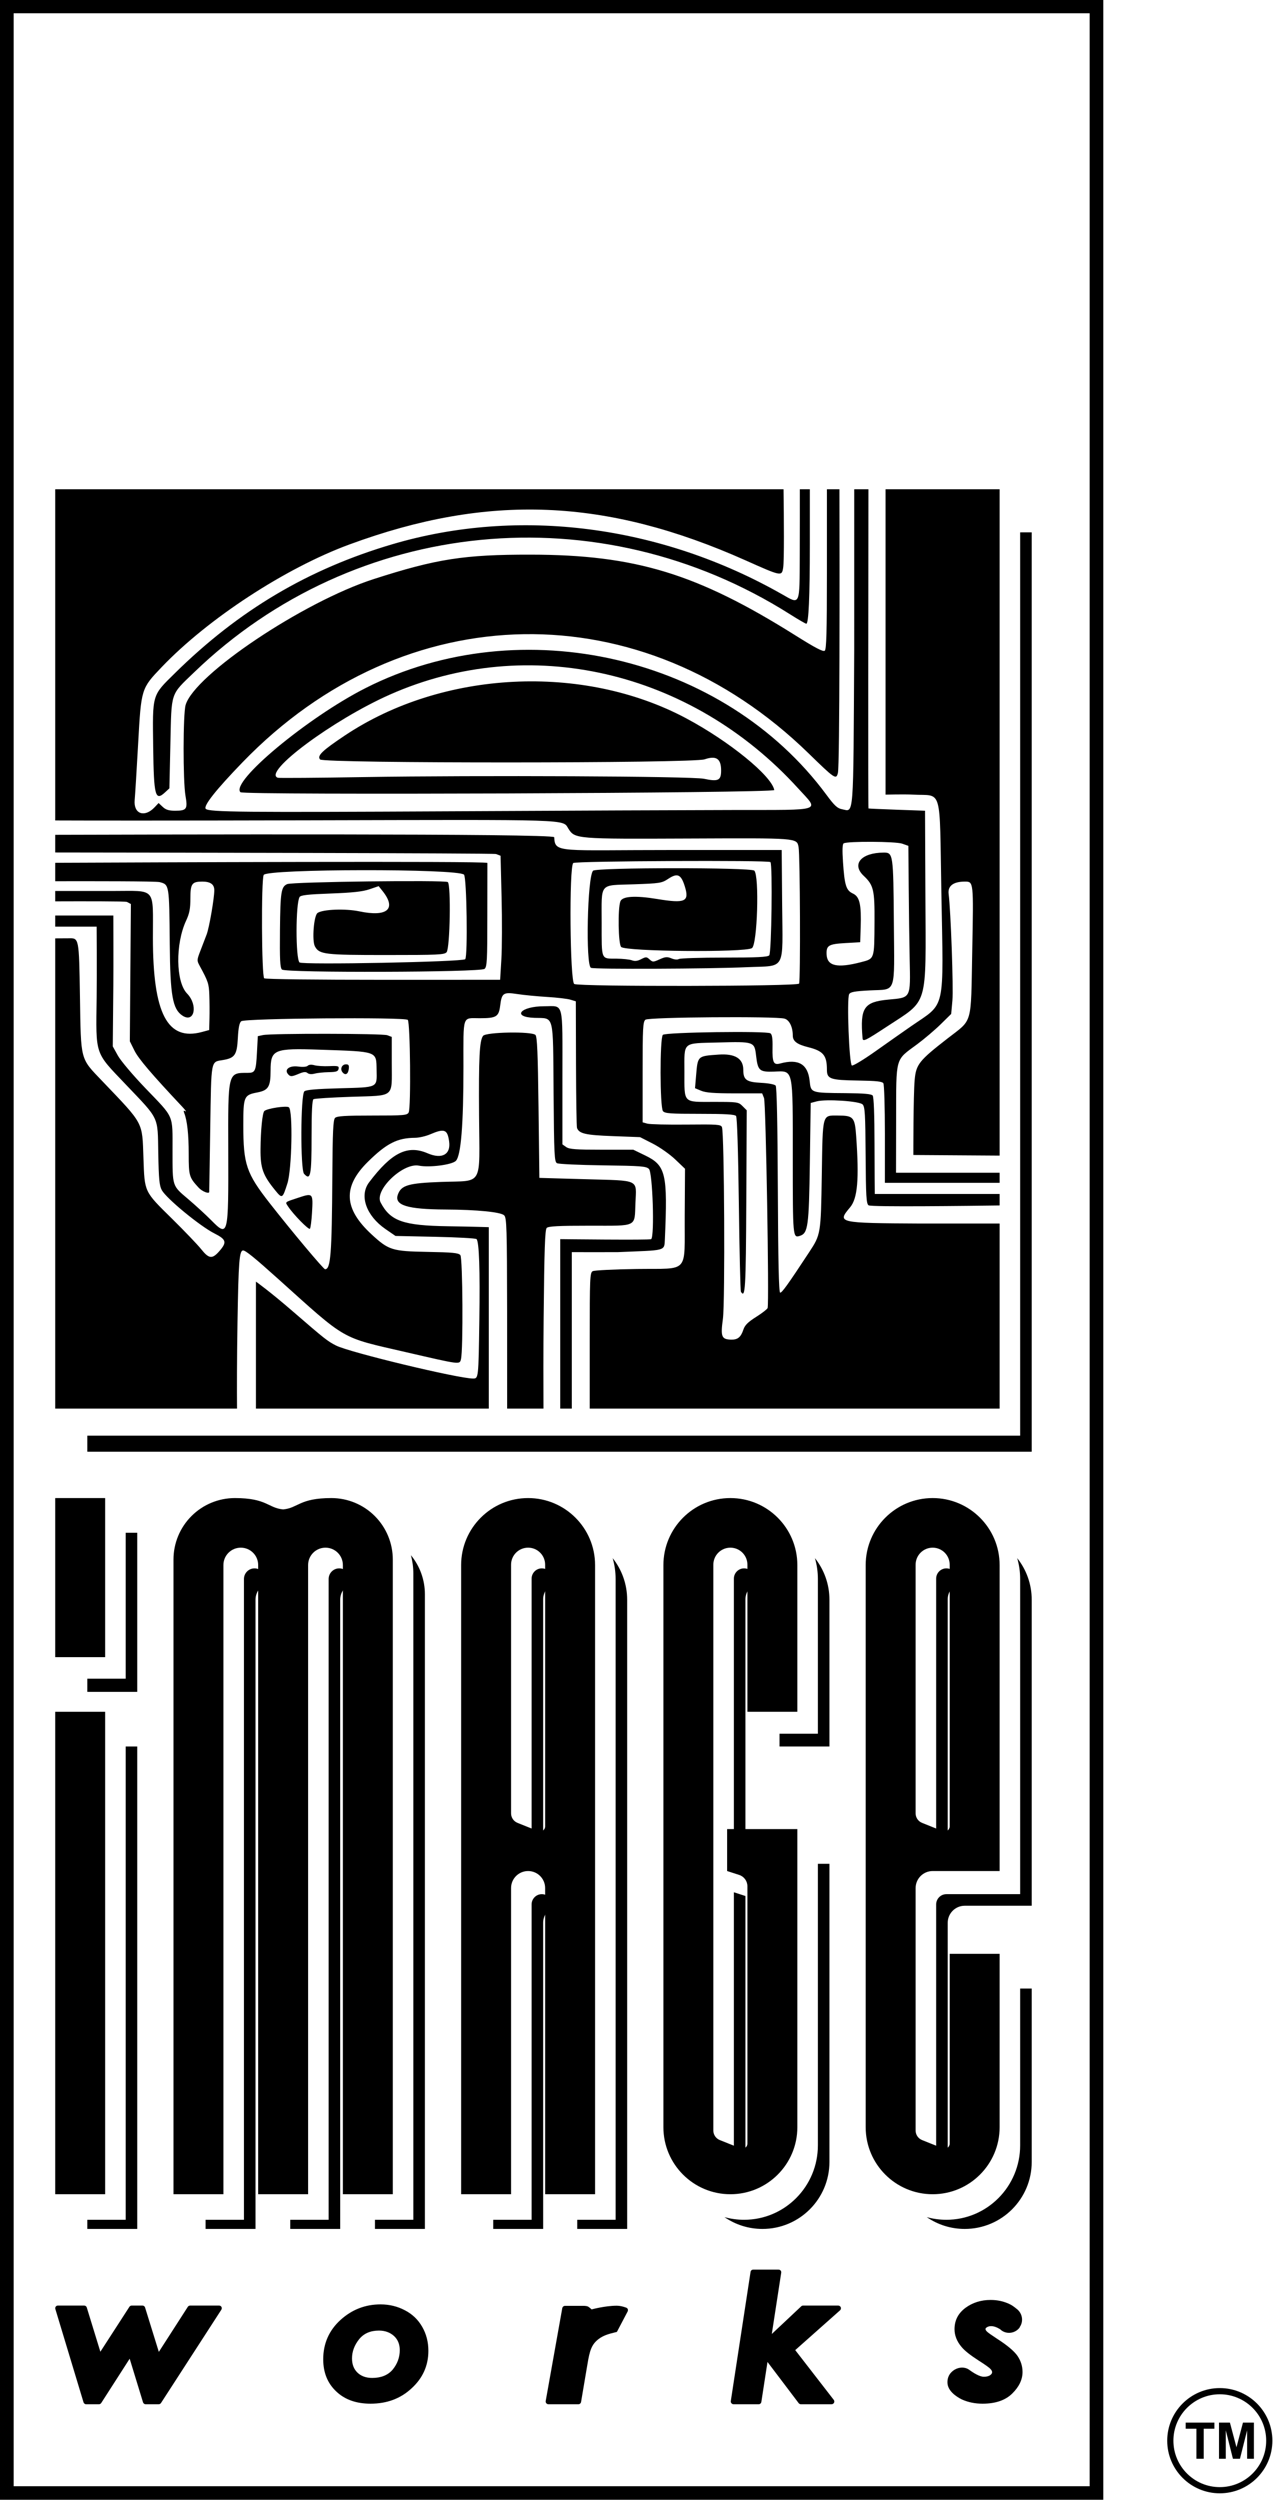 <?xml version="1.0" encoding="UTF-8" standalone="no"?>
<!DOCTYPE svg PUBLIC "-//W3C//DTD SVG 1.1//EN" "http://www.w3.org/Graphics/SVG/1.1/DTD/svg11.dtd">
<svg width="100%" height="100%" viewBox="0 0 746 1464" version="1.1" xmlns="http://www.w3.org/2000/svg" xmlns:xlink="http://www.w3.org/1999/xlink" xml:space="preserve" xmlns:serif="http://www.serif.com/" style="fill-rule:evenodd;clip-rule:evenodd;stroke-linejoin:round;stroke-miterlimit:2;">
    <g id="Rahmen" transform="matrix(1,0,0,14.419,0,-15419.1)">
        <path d="M646.546,1069.35L646.546,1170.88L0,1170.88L0,1069.35L646.546,1069.35ZM638.546,1069.9L8,1069.9L8,1170.33C8,1170.33 638.546,1170.33 638.546,1170.33L638.546,1069.9Z"/>
    </g>
    <g transform="matrix(1,0,0,1,19.072,20.322)">
        <path d="M410.993,1087.75L417.765,1089.94L417.765,1242.03L412.248,1239.8C411.49,1239.49 410.993,1238.75 410.993,1237.93L410.993,1087.75ZM410.993,1056.05L410.993,904.116C410.993,900.786 413.672,898.087 416.977,898.087L416.979,898.087C420.283,898.087 422.963,900.786 422.963,904.116L422.963,907.503C419.865,909.198 417.765,912.487 417.765,916.267L417.765,1056.05L410.993,1056.05ZM458.491,892.081C463.815,898.78 466.996,907.259 466.996,916.481L466.996,1002.39L437.734,1002.39L437.734,994.915L460.224,994.915L460.224,904.331C460.224,900.078 459.619,895.967 458.491,892.081ZM460.224,1071.08L466.996,1071.08L466.996,1245.66C466.996,1267.33 449.424,1284.9 427.749,1284.9C419.483,1284.9 411.814,1282.35 405.488,1277.98C409.147,1279 413,1279.54 416.978,1279.54C440.862,1279.54 460.224,1260.03 460.224,1235.97L460.224,1071.08ZM54.581,1002.39L61.353,1002.39L61.353,1284.9L32.091,1284.9L32.091,1279.54L54.581,1279.54L54.581,1002.39ZM54.581,877.235L61.353,877.235L61.353,970.399L32.091,970.399L32.091,962.683L54.581,962.683L54.581,877.235ZM221.713,890.349C226.998,896.766 229.923,904.85 229.923,913.235L229.923,1284.9L200.662,1284.9L200.662,1279.54L223.152,1279.54L223.152,901.061C223.152,897.409 222.66,893.809 221.713,890.349ZM185.89,907.37C182.568,909.048 180.291,912.491 180.291,916.467L180.291,1284.9L151.029,1284.9L151.029,1279.54L173.519,1279.54L173.519,904.317C173.519,900.877 176.288,898.087 179.703,898.087L179.706,898.087C183.122,898.087 185.89,900.877 185.89,904.317L185.89,907.37ZM136.258,907.37C132.936,909.048 130.658,912.491 130.658,916.467L130.658,1284.9L101.397,1284.9L101.397,1279.54L123.886,1279.54L123.886,904.317C123.886,900.877 126.655,898.087 130.07,898.087L130.074,898.087C133.489,898.087 136.258,900.877 136.258,904.317L136.258,907.37ZM339.955,892.081C345.279,898.78 348.459,907.259 348.459,916.481L348.459,1284.9L319.198,1284.9L319.198,1279.54L341.688,1279.54L341.688,904.331C341.688,900.078 341.083,895.967 339.955,892.081ZM304.426,1096.86C301.329,1098.56 299.228,1101.84 299.228,1105.62L299.228,1284.9L269.967,1284.9L269.967,1279.54L292.457,1279.54L292.457,1094.89C292.457,1091.56 295.136,1088.86 298.441,1088.86L298.442,1088.86C301.747,1088.86 304.426,1091.56 304.426,1094.89L304.426,1096.86ZM304.426,907.503C301.329,909.198 299.228,912.487 299.228,916.267L299.228,1054.9L293.712,1052.67C292.954,1052.36 292.457,1051.62 292.457,1050.8L292.457,904.116C292.457,900.786 295.136,898.087 298.441,898.087L298.442,898.087C301.747,898.087 304.426,900.786 304.426,904.116L304.426,907.503ZM577.027,892.081C582.351,898.78 585.532,907.259 585.532,916.481L585.532,1095.64L546.301,1095.64C540.778,1095.64 536.301,1100.12 536.301,1105.64L536.301,1242.03L530.784,1239.8C530.026,1239.49 529.529,1238.75 529.529,1237.93L529.529,1094.9C529.529,1091.57 532.215,1088.86 535.529,1088.86L578.76,1088.86L578.76,904.331C578.76,900.078 578.155,895.967 577.027,892.081ZM578.76,1144.13L585.532,1144.13L585.532,1245.66C585.532,1267.33 567.96,1284.9 546.285,1284.9C538.019,1284.9 530.35,1282.35 524.025,1277.98C527.683,1279 531.536,1279.54 535.514,1279.54C559.398,1279.54 578.76,1260.03 578.76,1235.97L578.76,1144.13ZM541.499,907.503C538.401,909.198 536.301,912.487 536.301,916.267L536.301,1054.9L530.784,1052.67C530.026,1052.36 529.529,1051.62 529.529,1050.8L529.529,904.116C529.529,900.786 532.208,898.087 535.513,898.087L535.515,898.087C538.82,898.087 541.499,900.786 541.499,904.116L541.499,907.503Z"/>
    </g>
    <g id="iMAGE" transform="matrix(1,0,0,1,0.265,0)">
        <path d="M433.617,1258.02C434.541,1258.39 435.59,1258.28 436.415,1257.72C437.24,1257.16 437.734,1256.23 437.734,1255.24L437.734,1104.57C437.734,1101.53 435.771,1098.84 432.877,1097.91L425.842,1095.64L425.842,1071.08L466.996,1071.08L466.996,1245.66C466.996,1267.33 449.424,1284.9 427.749,1284.9C406.074,1284.9 388.503,1267.33 388.503,1245.66L388.503,916.481C388.503,894.806 406.074,877.235 427.749,877.235C449.424,877.235 466.996,894.806 466.996,916.481L466.996,1002.39L437.734,1002.39L437.734,916.267C437.734,910.753 433.264,906.283 427.75,906.283L427.749,906.283C422.235,906.283 417.765,910.753 417.765,916.267L417.765,1247.6C417.765,1250.05 419.255,1252.26 421.53,1253.17L433.617,1258.02ZM61.353,1002.39L61.353,1284.9L32.091,1284.9L32.091,1002.39L61.353,1002.39ZM61.353,877.235L61.353,970.399L32.091,970.399L32.091,877.235L61.353,877.235ZM165.66,883.887C174.493,883.074 175.142,877.235 193.923,877.235C203.474,877.235 212.628,881.028 219.379,887.779C226.13,894.53 229.923,903.687 229.923,913.235L229.923,1284.9L200.662,1284.9L200.662,916.467C200.662,910.842 196.102,906.283 190.478,906.283L190.475,906.283C184.85,906.283 180.291,910.842 180.291,916.467L180.291,1284.9L151.029,1284.9L151.029,916.467C151.029,910.842 146.47,906.283 140.845,906.283L140.842,906.283C135.217,906.283 130.658,910.842 130.658,916.467L130.658,1284.9L101.397,1284.9L101.397,913.235C101.397,903.687 105.189,894.53 111.941,887.779C118.692,881.028 127.845,877.235 137.397,877.235C156.177,877.235 156.827,883.074 165.66,883.887ZM309.212,1095.64C303.698,1095.64 299.228,1100.11 299.228,1105.62L299.228,1284.9L269.967,1284.9L269.967,916.481C269.967,894.806 287.538,877.235 309.213,877.235C330.888,877.235 348.459,894.806 348.459,916.481L348.459,1284.9L319.198,1284.9L319.198,1105.62C319.198,1100.11 314.728,1095.64 309.214,1095.64L309.212,1095.64ZM315.081,1072.28C316.005,1072.65 317.053,1072.54 317.879,1071.98C318.704,1071.42 319.198,1070.49 319.198,1069.5L319.198,916.267C319.198,910.753 314.728,906.283 309.214,906.283L309.212,906.283C303.698,906.283 299.228,910.753 299.228,916.267L299.228,1061.86C299.228,1064.31 300.719,1066.52 302.994,1067.43L315.081,1072.28ZM552.153,1258.02C553.077,1258.39 554.126,1258.28 554.951,1257.72C555.776,1257.16 556.27,1256.23 556.27,1255.24L556.27,1144.13L585.532,1144.13L585.532,1245.66C585.532,1267.33 567.96,1284.9 546.285,1284.9C524.611,1284.9 507.039,1267.33 507.039,1245.66L507.039,916.481C507.039,894.806 524.611,877.235 546.285,877.235C567.96,877.235 585.532,894.806 585.532,916.481L585.532,1095.64L546.301,1095.64C540.778,1095.64 536.301,1100.12 536.301,1105.64L536.301,1247.6C536.301,1250.05 537.791,1252.26 540.066,1253.17L552.153,1258.02ZM552.153,1072.28C553.077,1072.65 554.126,1072.54 554.951,1071.98C555.776,1071.42 556.27,1070.49 556.27,1069.5L556.27,916.267C556.27,910.753 551.8,906.283 546.286,906.283L546.285,906.283C540.771,906.283 536.301,910.753 536.301,916.267L536.301,1061.86C536.301,1064.31 537.791,1066.52 540.066,1067.43L552.153,1072.28Z"/>
    </g>
    <g id="works" transform="matrix(8.666,0,0,8.666,-381.434,-11020.1)">
        <path d="M47.934,1427.44L49.706,1427.44C49.788,1427.44 49.859,1427.49 49.883,1427.57C49.883,1427.57 50.802,1430.56 50.802,1430.56L52.768,1427.52C52.802,1427.47 52.861,1427.44 52.923,1427.44L53.649,1427.44C53.73,1427.44 53.801,1427.49 53.825,1427.57L54.756,1430.57L56.719,1427.52C56.753,1427.47 56.811,1427.44 56.874,1427.44L58.828,1427.44C58.895,1427.44 58.958,1427.47 58.99,1427.53C59.022,1427.59 59.02,1427.66 58.983,1427.72L54.905,1434.02C54.871,1434.07 54.812,1434.11 54.75,1434.11L53.863,1434.11C53.782,1434.11 53.71,1434.05 53.687,1433.98L52.784,1431.03L50.863,1434.02C50.829,1434.07 50.771,1434.11 50.708,1434.11L49.841,1434.11C49.759,1434.11 49.687,1434.05 49.664,1433.98L47.757,1427.67C47.741,1427.62 47.751,1427.56 47.786,1427.51C47.821,1427.46 47.876,1427.44 47.934,1427.44ZM69.75,1427.36C70.355,1427.36 70.905,1427.5 71.399,1427.76C71.899,1428.02 72.288,1428.39 72.567,1428.88C72.843,1429.36 72.983,1429.9 72.983,1430.5C72.983,1431.49 72.606,1432.34 71.85,1433.03C71.101,1433.73 70.174,1434.07 69.069,1434.07C68.098,1434.07 67.325,1433.79 66.748,1433.24C66.166,1432.69 65.872,1431.97 65.872,1431.07C65.872,1430.01 66.262,1429.12 67.041,1428.41C67.816,1427.71 68.719,1427.36 69.75,1427.36ZM69.64,1429.13C69.057,1429.13 68.608,1429.33 68.296,1429.72C67.979,1430.12 67.819,1430.55 67.819,1431.01C67.819,1431.41 67.939,1431.73 68.186,1431.97C68.436,1432.21 68.769,1432.33 69.185,1432.33C69.788,1432.33 70.251,1432.14 70.567,1431.77C70.887,1431.38 71.048,1430.94 71.048,1430.45C71.048,1430.06 70.921,1429.74 70.662,1429.5C70.399,1429.26 70.058,1429.13 69.64,1429.13ZM82.218,1427.46L83.33,1427.46C83.384,1427.46 83.64,1427.44 83.784,1427.51C83.886,1427.57 84.022,1427.7 84.022,1427.7C84.022,1427.7 84.931,1427.45 85.726,1427.45C85.928,1427.45 86.139,1427.5 86.358,1427.58C86.408,1427.6 86.447,1427.63 86.466,1427.68C86.485,1427.73 86.481,1427.79 86.457,1427.84L85.731,1429.22C85.159,1429.36 84.73,1429.46 84.333,1429.84C83.919,1430.24 83.848,1430.75 83.677,1431.77L83.309,1433.95C83.294,1434.04 83.217,1434.11 83.127,1434.11L81.099,1434.11C81.044,1434.11 80.993,1434.08 80.957,1434.04C80.922,1434 80.908,1433.94 80.917,1433.89L82.036,1427.62C82.052,1427.53 82.128,1427.46 82.218,1427.46ZM94.953,1425.01L96.66,1425.01C96.714,1425.01 96.765,1425.03 96.8,1425.07C96.836,1425.11 96.851,1425.16 96.843,1425.22C96.843,1425.22 96.206,1429.36 96.206,1429.36L98.208,1427.48C98.241,1427.45 98.281,1427.44 98.323,1427.44L100.697,1427.44C100.775,1427.44 100.845,1427.49 100.871,1427.56C100.897,1427.64 100.873,1427.72 100.811,1427.77L97.791,1430.45L100.387,1433.8C100.435,1433.85 100.447,1433.93 100.418,1434C100.388,1434.06 100.322,1434.11 100.249,1434.11L98.173,1434.11C98.121,1434.11 98.071,1434.08 98.036,1434.05L95.915,1431.25L95.5,1433.95C95.486,1434.04 95.408,1434.11 95.317,1434.11L93.617,1434.11C93.563,1434.11 93.512,1434.08 93.476,1434.04C93.441,1434 93.426,1433.95 93.434,1433.89L94.77,1425.16C94.784,1425.07 94.862,1425.01 94.953,1425.01ZM112.975,1428.91C112.84,1429.1 112.634,1429.23 112.402,1429.27C112.171,1429.31 111.932,1429.26 111.74,1429.12C111.687,1429.07 111.636,1429.03 111.596,1429.01C111.395,1428.89 111.207,1428.83 111.031,1428.83C110.918,1428.83 110.821,1428.86 110.742,1428.91C110.693,1428.95 110.657,1428.98 110.657,1429.02C110.657,1429.08 110.689,1429.12 110.739,1429.18L110.741,1429.18C110.818,1429.27 111.057,1429.43 111.45,1429.69C112.141,1430.13 112.593,1430.52 112.813,1430.83C113.045,1431.17 113.161,1431.53 113.161,1431.93C113.161,1432.44 112.931,1432.93 112.459,1433.39C111.999,1433.84 111.334,1434.07 110.459,1434.07C109.961,1434.07 109.507,1433.98 109.097,1433.8C108.966,1433.74 108.171,1433.36 108.091,1432.74C108.054,1432.44 108.147,1432.14 108.355,1431.94C108.703,1431.59 109.224,1431.54 109.554,1431.78C109.883,1432.02 110.275,1432.25 110.537,1432.25C110.72,1432.25 110.868,1432.22 110.977,1432.14C111.057,1432.08 111.105,1432.02 111.105,1431.94C111.105,1431.87 111.063,1431.8 110.997,1431.73C110.898,1431.62 110.626,1431.43 110.185,1431.15C109.627,1430.79 109.244,1430.49 109.033,1430.23C108.717,1429.86 108.562,1429.45 108.562,1429.04C108.562,1428.44 108.809,1427.96 109.308,1427.59C109.787,1427.24 110.352,1427.06 111.004,1427.06C111.46,1427.06 111.893,1427.15 112.303,1427.35C112.432,1427.41 112.591,1427.52 112.747,1427.65C113.152,1427.94 113.251,1428.5 112.968,1428.9C112.975,1428.91 112.975,1428.91 112.975,1428.91Z"/>
    </g>
    <g transform="matrix(1,0,0,1,18.806,25.228)">
        <path d="M579.026,286.496L585.797,286.496L585.797,824.864L32.357,824.864L32.357,815.477L579.026,815.477L579.026,286.496Z"/>
    </g>
    <g id="head" transform="matrix(1,0,0,1,-1.415,0.247)">
        <path d="M587.212,286.248L587.212,676.455L536.66,676.088C536.66,676.088 536.615,641.223 537.428,632.126C538.241,623.039 539.976,620.85 556.618,607.915C571.649,596.233 570.316,600.938 571.166,556.538C571.945,515.807 571.966,516 566.845,516C560.071,516 556.732,518.541 557.33,523.243C558.596,533.209 560.199,578.406 559.542,585.628L558.825,593.5L552.651,599.567C549.255,602.903 543.032,608.18 538.823,611.293C525.842,620.893 526.631,618.087 526.56,654.921L526.5,686.5L587.212,686.5L587.212,692.393L519.974,692.393C519.974,692.393 519.998,688.374 519.985,663.643C519.976,648.164 519.571,634.871 519.085,634.103C518.408,633.034 514.935,632.657 504.302,632.496C487.883,632.248 486,631.591 486,626.114C486,617.734 483.857,615.171 475,612.96C468.462,611.328 466,609.459 466,606.126C466,601.112 464.004,597.045 461.15,596.244C455.935,594.78 381.482,595.354 379.653,596.872C378.184,598.092 378,601.518 378,627.603L378,656.962L380.75,657.731C382.263,658.154 392.57,658.403 403.656,658.285C421.888,658.09 423.877,658.233 424.491,659.785C425.884,663.305 426.376,762.327 425.049,772.038C423.622,782.482 424.237,784.055 429.814,784.214C433.703,784.324 435.577,782.81 437.04,778.378C437.908,775.75 439.704,773.955 444.496,770.929C447.968,768.736 451.008,766.392 451.251,765.721C452.237,762.999 450.229,645.447 449.15,642.75L448.05,640L431.993,640C419.935,640 415.036,639.624 412.322,638.49L408.708,636.98L409.329,629.638C410.315,617.976 410.097,618.18 422.504,617.303C432.14,616.622 437,619.608 437,626.21C437,632.078 438.799,633.401 447.368,633.833C451.705,634.052 455.371,634.742 455.959,635.451C456.628,636.256 457.074,657.496 457.242,696.51C457.423,738.411 457.825,756.442 458.585,756.695C459.514,757.005 463.17,751.916 475.606,733C482.412,722.647 482.454,722.388 483,687.901C483.579,651.303 483.121,653 492.431,653C501.562,653 502.362,653.908 503.155,665.168C504.93,690.373 503.979,701.478 499.598,706.719C491.926,715.898 492.098,715.937 541.089,716.239L587.212,716.239L587.212,824.616L347,824.616L347,784.49C347,747.917 347.127,745.002 348.756,744.13C349.722,743.613 361.407,743.035 374.722,742.845C405.832,742.402 402.454,746.184 402.673,711.543L402.846,684.157L397.108,678.685C393.952,675.674 388.025,671.509 383.935,669.428L376.5,665.644L360.5,665.046C344.532,664.449 340.83,663.606 339.552,660.274C339.284,659.577 339.019,642.604 338.963,622.558L338.861,586.109L335.681,585.141C333.931,584.609 327.775,583.888 322,583.54C316.225,583.192 308.442,582.44 304.704,581.869C296.342,580.593 295.458,581.176 294.533,588.585C293.712,595.152 292.338,596 282.517,596C272.147,596 272.999,593.459 273.007,624.357C273.016,658.521 271.559,676.532 268.54,679.551C266.246,681.845 253.025,683.555 246.959,682.342C237.598,680.47 220.681,696.678 224.464,703.894C230.172,714.785 237.668,717.427 263.986,717.824C277.018,718.02 287.854,718.357 287.854,718.357L287.854,824.616L151.397,824.616L151.397,750.237C151.397,750.237 159.13,755.667 173.357,767.973C191.58,783.738 193.388,785.163 198.367,787.686C206.235,791.673 269.915,807 278.612,807C281.812,807 281.811,807.009 282.315,773C282.756,743.198 282.192,726.86 280.669,725.333C280.211,724.875 269.339,724.275 256.509,724L233.18,723.5L227.34,719.483C215.99,711.677 211.841,699.864 217.72,692.094C230.939,674.624 240.225,670.03 252.043,675.114C260.397,678.708 265.66,675.829 264.619,668.235C263.637,661.074 261.884,660.406 253.5,664C250.934,665.1 246.959,666.011 244.667,666.024C234.264,666.085 227.968,669.28 217.032,680.047C202.177,694.674 202.826,707.523 219.181,722.6C229.191,731.826 231.201,732.458 251.693,732.829C266.773,733.101 270.109,733.427 271.193,734.736C272.586,736.418 272.902,790.272 271.55,795.657C270.74,798.884 271.525,798.983 239.5,791.595C200.482,782.593 205.203,785.297 164.241,748.5C150.665,736.304 145.355,732 143.887,732C141.68,732 141.179,738.395 140.597,774C140.236,796.105 140.227,813.054 140.313,824.616L33.772,824.616L33.772,549.243C37.293,549.24 40.275,549.227 41.642,549.196C47.722,549.056 47.723,548.747 48.267,583.208C48.871,621.399 48.276,619.141 61.342,632.813C85.896,658.507 84.721,656.309 85.479,677.957C86.186,698.109 85.746,697.182 102.313,713.5C109.572,720.65 117.219,728.638 119.306,731.25C123.84,736.927 125.783,737.15 129.896,732.465C134.526,727.193 134.078,725.574 127,721.99C118.538,717.705 98.9,701.543 96.233,696.668C94.807,694.062 94.441,690.231 94.168,675.061C93.772,653.046 95.025,655.687 74.999,634.677C56.749,615.531 57.611,618.108 58.05,584.012C58.236,569.544 58.05,542.392 58.05,542.392L33.772,542.392L33.772,535.854L67.834,535.854C67.834,535.854 67.931,565.986 67.834,576.406L67.5,612.5L70.493,617.905C72.148,620.893 79.355,629.417 86.606,636.965C103.701,654.757 102.497,651.991 102.516,673.5C102.535,694.944 102.177,693.844 111.782,702C115.993,705.575 122.003,711.088 125.139,714.25C135.202,724.398 135.328,723.89 135.179,673.64C135.042,627.299 134.867,628 146.59,628C150.994,628 151.418,627.061 152,616.006L152.5,606.512L155.5,605.874C160.482,604.815 225.621,604.905 228.435,605.975L231,606.951L231,622.284C231,642.921 233.129,641.15 207.284,642.013C195.726,642.399 185.759,643.031 185.135,643.417C184.346,643.904 184,650.613 184,665.437C184,688.225 183.378,691.286 179.598,687.108C177.402,684.681 177.556,641.038 179.769,638.829C180.666,637.934 186.734,637.407 200.472,637.031C223.247,636.409 222.299,636.877 222.111,626.325C221.911,615.183 223.055,615.594 188.976,614.432C161.834,613.507 160.012,614.277 159.985,626.684C159.965,636.189 158.719,638.223 152.146,639.482C144.37,640.972 144,641.838 144,658.555C144,681.652 145.721,686.742 159.475,704.318C172.294,720.699 190.995,743 191.913,743C195.2,743 195.879,734.33 196.171,688.631C196.34,662.222 196.653,655.49 197.762,654.381C198.846,653.297 203.525,653 219.536,653C238.264,653 240.01,652.851 240.908,651.173C242.318,648.537 241.83,598.429 240.38,596.979C238.679,595.279 144.861,596.038 142.777,597.769C141.699,598.665 141.115,601.581 140.796,607.671C140.28,617.491 139.044,619.31 132.089,620.485C124.845,621.709 125.256,619.509 124.624,660.5C124.31,680.85 124.042,697.612 124.027,697.75C123.887,699.056 119.841,697.421 117.84,695.25C112.254,689.186 112,688.325 112,675.414C112,664.046 111.129,656.066 109.399,651.586C108.827,650.104 108.98,649.859 110.08,650.503C110.861,650.961 110.055,649.797 108.288,647.917C90.084,628.549 82.58,619.747 80.227,615L77.5,609.5L78.117,529.133L75.841,527.915C75.015,527.473 50.407,527.495 33.772,527.562L33.772,521.5L67.146,521.5C93.394,521.5 90.995,518.746 91.017,548.905C91.05,593.332 99.489,609.534 119.75,604.069L124,602.923L124.172,596.211C124.266,592.52 124.228,586.35 124.087,582.5C123.841,575.766 123.435,574.534 118.417,565.302C116.738,562.211 116.755,561.909 118.93,556.302C120.169,553.111 121.795,548.867 122.545,546.87C124.045,542.873 127,525.747 127,521.046C127,517.62 124.753,516 120,516C113.874,516 113.001,517.218 112.99,525.785C112.983,531.886 112.461,534.615 110.499,538.83C104.126,552.519 104.405,574.695 111.035,581.537C117.603,588.313 115.368,599.092 108.349,594.493C102.563,590.702 101.162,582.816 100.892,552.5C100.581,517.579 100.616,517.797 95,516.304C92.838,515.73 54.337,515.737 33.772,515.783L33.772,504.997C86.834,504.741 284.952,503.867 287.042,505.061L287,536.413C287,562.354 286.81,565.912 285.365,567.112C282.915,569.146 168.655,569.512 166.636,567.493C165.539,566.396 165.305,561.699 165.48,544.274C165.704,522.006 166.179,519 169.722,517.466C172.805,516.131 262.296,515.001 263.834,516.277C265.767,517.882 265.13,554.938 263.128,557.348C261.901,558.825 258.154,559 227.845,559C191.453,559 188.483,558.639 185.95,553.906C184.169,550.579 185.31,535.978 187.475,534.395C190.436,532.23 203.784,531.702 212,533.425C228.401,536.865 233.959,532.007 225.606,521.531L223.321,518.665L217.91,520.503C213.898,521.866 208.024,522.505 195.179,522.976C181.861,523.465 177.656,523.938 176.985,525.024C174.635,528.827 174.594,560.994 176.937,563.337C178.464,564.864 272.734,563.026 274.047,561.443C275.597,559.576 274.93,513.526 273.33,511.929C269.731,508.335 157.878,508.492 155.95,512.093C154.432,514.929 154.712,571.55 156.25,572.647C156.953,573.148 187.458,573.53 226,573.519L294.5,573.5L295.227,561.5C295.626,554.9 295.683,538.555 295.352,525.178L294.751,500.856L292.135,499.861C290.668,499.303 86.835,499.012 33.772,498.945L33.772,488.607C90.154,488.41 326.086,487.724 326.195,490.015C326.646,499.488 328.623,497.5 396.5,497.5L459.5,497.5L459.764,529.122C460.096,568.972 462.233,565.092 439.396,566.11C416.701,567.121 349.943,567.411 347.75,566.507C344.508,565.171 345.624,512.976 348.966,509.634C350.901,507.699 441.511,507.654 443.443,509.586C446.475,512.618 445.239,552.998 442.053,554.967C437.8,557.596 368.108,556.966 365.417,554.274C363.731,552.588 363.386,531.744 364.975,527.565C366.119,524.557 373.639,524.076 386.5,526.19C403.093,528.918 405.553,527.767 402.67,518.623C400.492,511.714 398.397,510.81 392.938,514.423C389.227,516.878 388.108,517.054 372.766,517.587C352.233,518.3 354,516.184 354,540.063C354,562.361 353.465,561.055 362.631,561.125C366.318,561.153 370.409,561.585 371.723,562.085C373.419,562.73 374.993,562.538 377.147,561.424C379.94,559.98 380.334,559.992 382.089,561.58C383.895,563.215 384.204,563.212 387.962,561.517C391.309,560.008 392.394,559.921 394.904,560.96C396.629,561.675 398.43,561.837 399.19,561.346C399.91,560.881 411.839,560.5 425.698,560.5C445.038,560.5 451.198,560.198 452.198,559.2C453.546,557.854 454.218,505.885 452.904,504.571C451.722,503.389 338.798,503.923 337.359,505.117C334.865,507.187 335.413,574.615 337.934,575.965C340.971,577.59 468.635,577.382 469.691,575.75C470.57,574.392 470.289,500.258 469.388,495.742C468.325,490.413 469.158,490.478 405.5,490.775C338.9,491.085 338.311,491.037 334.484,484.975C331.002,479.459 338.029,479.684 182.788,480.109C95.021,480.35 52.727,480.28 33.772,480.2L33.772,286.248L460.582,286.248C460.801,302.919 461.014,328.284 460.358,332.25C459.521,337.314 459.374,337.285 438.53,327.986C356.566,291.417 287.565,288.628 206.151,318.594C168.679,332.386 123.251,362.046 96.165,390.404C84.128,403.006 84.164,402.889 82.367,435.283C81.537,450.252 80.623,465.083 80.337,468.24C79.594,476.424 86.133,478.745 92.085,472.41L94.359,469.989L96.76,472.244C98.573,473.948 100.354,474.5 104.031,474.5C110.824,474.5 111.477,473.561 110.117,465.751C108.606,457.072 108.652,417.944 110.18,412.616C115.263,394.893 179.171,352.134 220.442,338.843C257.197,327.007 273.436,324.485 312.5,324.544C373.762,324.638 409.892,335.655 467.492,371.806C479.273,379.2 483.815,381.568 484.742,380.799C485.718,379.989 486,369.833 486,335.5L486,286.248L493.339,286.248C493.431,331.543 493.557,447.933 492.438,452.39C491.425,456.426 490.682,455.929 475.328,440.968C377.774,345.912 238.462,348.062 143.59,446.088C127.902,462.299 120.397,471.795 122.002,473.407C123.909,475.32 143.782,475.515 266.5,474.824C332.5,474.453 406.863,474.115 431.75,474.074C484.833,473.987 481.583,475.088 469.141,461.408C406.277,392.291 311.139,370.477 229.819,406.532C196.617,421.253 155.02,452.129 164.25,455.202C164.938,455.431 187.55,455.25 214.5,454.801C281.797,453.678 406.88,454.299 413.944,455.791C422.386,457.574 424,456.791 424,450.915C424,444.001 421.152,442.079 414.343,444.399C407.346,446.783 190.952,446.852 188.976,444.471C187.151,442.272 190.211,439.32 203.535,430.428C260.682,392.29 342.985,388.15 403.5,420.369C428.692,433.781 453.578,454.022 455.155,462.382C455.495,464.188 144.127,465.46 142.327,463.66C136.294,457.627 181.741,419.841 215.718,402.64C306.992,356.434 425.733,383.96 485.779,465.245C490.415,471.52 492.133,473.11 494.837,473.622C501.931,474.968 501.443,481.353 502,379.928C502.024,375.488 502.012,315.787 502.005,286.248L510.33,286.248C510.269,334.959 510.117,472.903 510.353,473.162C510.434,473.251 517.925,473.589 527,473.912L543.5,474.5L543.719,524.5C544.008,590.367 545.646,584.817 521.165,600.898C508.496,609.22 507.077,609.901 506.893,607.75C505.357,589.824 507.65,586.428 522.189,585.087C535.35,583.872 534.994,584.556 534.5,561.429C534.283,551.265 534.025,532.177 533.928,519.011L533.75,495.073L530.125,493.791C526.328,492.449 497.942,492.3 495.82,493.611C495.08,494.069 494.95,497.502 495.413,504.391C496.346,518.258 497.254,521.157 501.246,523C505.188,524.82 506.234,529.39 505.788,542.836L505.5,551.5L496.796,552C486.981,552.564 485.615,553.382 485.811,558.58C486.069,565.462 491.997,566.815 505.966,563.182C513.968,561.1 513.77,561.687 513.9,539.718C514.013,520.826 513.374,518.105 507.538,512.601C500.305,505.779 506.102,499.068 519.275,499.015C524.807,498.993 524.924,499.797 525.228,539.969C525.552,582.827 526.955,578.878 511.107,579.714C502.184,580.184 499.73,580.636 499.034,581.936C497.576,584.661 499.056,623.084 500.642,623.693C501.375,623.974 507.592,620.221 514.456,615.352C521.321,610.484 530.814,603.819 535.553,600.542C555.81,586.535 554.336,593.135 553.069,522.094C551.948,459.27 553.894,465.999 536.579,465.079C531.324,464.8 520.368,465.079 520.368,465.079L520.368,286.248L587.212,286.248ZM587.212,698.924L587.212,705.633C569.326,705.895 511.904,706.651 510.403,705.553C509.09,704.593 508.839,700.306 508.683,676.249C508.525,651.935 508.281,647.851 506.903,646.474C504.961,644.532 485.474,643.245 480,644.697L476.5,645.625L476,680.562C475.463,718.079 474.933,721.934 470.1,723.468C466.045,724.755 466,724.263 465.996,678.191C465.992,624.278 466.556,626.88 454.948,627.265C446.428,627.547 445.513,626.729 444.49,617.914C443.538,609.711 443.32,609.636 422.274,610.215C400.929,610.802 402.5,609.437 402.5,627.393C402.5,646.105 401.423,645 419.668,645C433.662,645 434.164,645.073 436.554,647.463L439.018,649.927L438.759,703.13C438.508,754.602 438.169,760.318 435.608,756.175C435.292,755.664 434.747,732.577 434.397,704.872C434.003,673.672 433.38,654.024 432.758,653.25C432.015,652.324 426.502,652 411.5,652C394.259,652 391.05,651.765 389.934,650.42C388.103,648.215 388.037,607.563 389.861,605.739C391.397,604.203 450.697,603.366 452.889,604.85C453.886,605.525 454.237,607.86 454.135,613.145C453.964,622.005 454.715,623.563 458.644,622.504C469.331,619.621 474.818,622.849 475.871,632.635C476.642,639.801 476.385,639.714 497.128,639.882C507.599,639.966 512.054,640.36 512.808,641.268C513.486,642.085 513.874,652.285 513.899,669.937C513.92,685.007 514.048,698.924 514.048,698.924L587.212,698.924ZM475.994,286.248L475.994,318.68C475.988,349.434 475.289,365 473.915,365C473.481,365 469.16,362.491 464.313,359.425C352.589,288.753 209.391,302.692 115.227,393.405C101.085,407.029 101.96,404.411 101.269,435.179L100.68,461.392L98.194,463.696C92.372,469.092 91.559,466.034 91.186,437.343C90.778,405.919 90.377,407.291 103.874,394C141.381,357.067 182.109,332.944 231.5,318.406C305.607,296.594 388.633,307.296 459.874,347.842C470.41,353.839 469.982,354.812 470.088,324.628C470.14,309.555 470.141,296.071 470.128,286.248L475.994,286.248ZM329.718,824.616L329.718,725.363C329.718,725.363 382.359,726.041 383.037,725.363C385.058,723.342 383.871,686.437 381.715,684.283C380.117,682.686 377.298,682.464 354.727,682.158C340.865,681.969 328.763,681.408 327.832,680.91C326.295,680.088 326.112,676.327 325.821,639.655C325.447,592.578 326.369,596.204 314.66,595.789C301.108,595.309 306.349,589 320.3,589C332.011,589 331,585.082 331,630.478L331,669.887L333.223,671.443C335.04,672.716 338.825,673 354.001,673L372.556,673L379.528,676.381C391.613,682.243 392.727,686.997 391.039,725.5C390.726,732.636 391.56,731.762 363.388,732.98C362.033,733.038 336.498,732.98 336.498,732.98L336.498,824.616L329.718,824.616ZM298.611,824.616C298.621,809.107 298.627,786.507 298.595,768.081C298.51,718.597 298.336,712.908 296.866,711.438C294.935,709.507 280.994,708.122 262.5,708.023C240.034,707.904 232.376,705.52 234.555,699.324C236.5,693.793 240.669,692.57 260,691.862C284.931,690.948 282.445,695.31 282.148,653C281.909,618.907 282.396,609.208 284.491,606.343C286.14,604.089 313.011,603.613 315.2,605.799C316.208,606.806 316.612,616.352 317,648.299L317.5,689.5L344.419,690.268C376.8,691.191 374.379,690.039 373.793,704.247C373.204,718.559 375.345,717.5 347.003,717.5C328.74,717.5 322.798,717.806 321.803,718.799C320.78,719.819 320.393,731.128 320,771.5C319.812,790.777 319.849,811.237 319.908,824.616L298.611,824.616ZM205.816,625.673C205.448,628.782 203.801,629.671 202.133,627.66C200.553,625.757 201.76,623 204.173,623C205.71,623 206.064,623.577 205.816,625.673ZM184.261,709.868C183.984,714.616 183.429,718.861 183.027,719.302C182.309,720.09 173.265,710.861 170.259,706.273C168.417,703.461 167.959,703.851 176.377,701.067C184.809,698.279 184.928,698.413 184.261,709.868ZM176.671,628.493C172.254,630.339 171.542,630.358 170.139,628.668C167.888,625.955 171.139,623.61 176.192,624.303C178.914,624.676 181.109,624.491 181.768,623.832C182.44,623.161 183.93,623.048 185.677,623.536C187.23,623.97 191.129,624.209 194.342,624.065C199.557,623.833 200.146,624.004 199.826,625.653C199.532,627.166 198.477,627.517 193.984,627.595C190.968,627.647 187.257,628.035 185.737,628.457C184.046,628.926 182.451,628.789 181.626,628.105C180.62,627.27 179.362,627.368 176.671,628.493ZM169.839,692.729C166.966,701.731 166.806,701.822 162.723,696.823C155.444,687.911 153.99,683.836 154.084,672.601C154.176,661.609 155.187,651.48 156.302,650.364C157.828,648.839 169.392,647.08 170.709,648.173C173.136,650.188 172.466,684.497 169.839,692.729Z"/>
    </g>
    <g transform="matrix(0.287,0,0,0.287,500.394,1030.96)">
        <path d="M747.132,1280.32C806.388,1280.32 854.497,1328.42 854.497,1387.68C854.497,1446.94 806.388,1495.04 747.132,1495.04C687.876,1495.04 639.768,1446.94 639.768,1387.68C639.768,1328.42 687.876,1280.32 747.132,1280.32ZM747.132,1292.95C694.851,1292.95 652.406,1335.4 652.406,1387.68C652.406,1439.96 694.851,1482.41 747.132,1482.41C799.413,1482.41 841.859,1439.96 841.859,1387.68C841.859,1335.4 799.413,1292.95 747.132,1292.95ZM745.522,1424.56L745.522,1350.8L767.813,1350.8L781.198,1401.12L794.432,1350.8L816.773,1350.8L816.773,1424.56L802.936,1424.56L802.936,1366.5L788.293,1424.56L773.952,1424.56L759.36,1366.5L759.36,1424.56L745.522,1424.56ZM699.38,1424.56L699.38,1363.28L677.491,1363.28L677.491,1350.8L736.112,1350.8L736.112,1363.28L714.274,1363.28L714.274,1424.56L699.38,1424.56Z"/>
    </g>
</svg>
